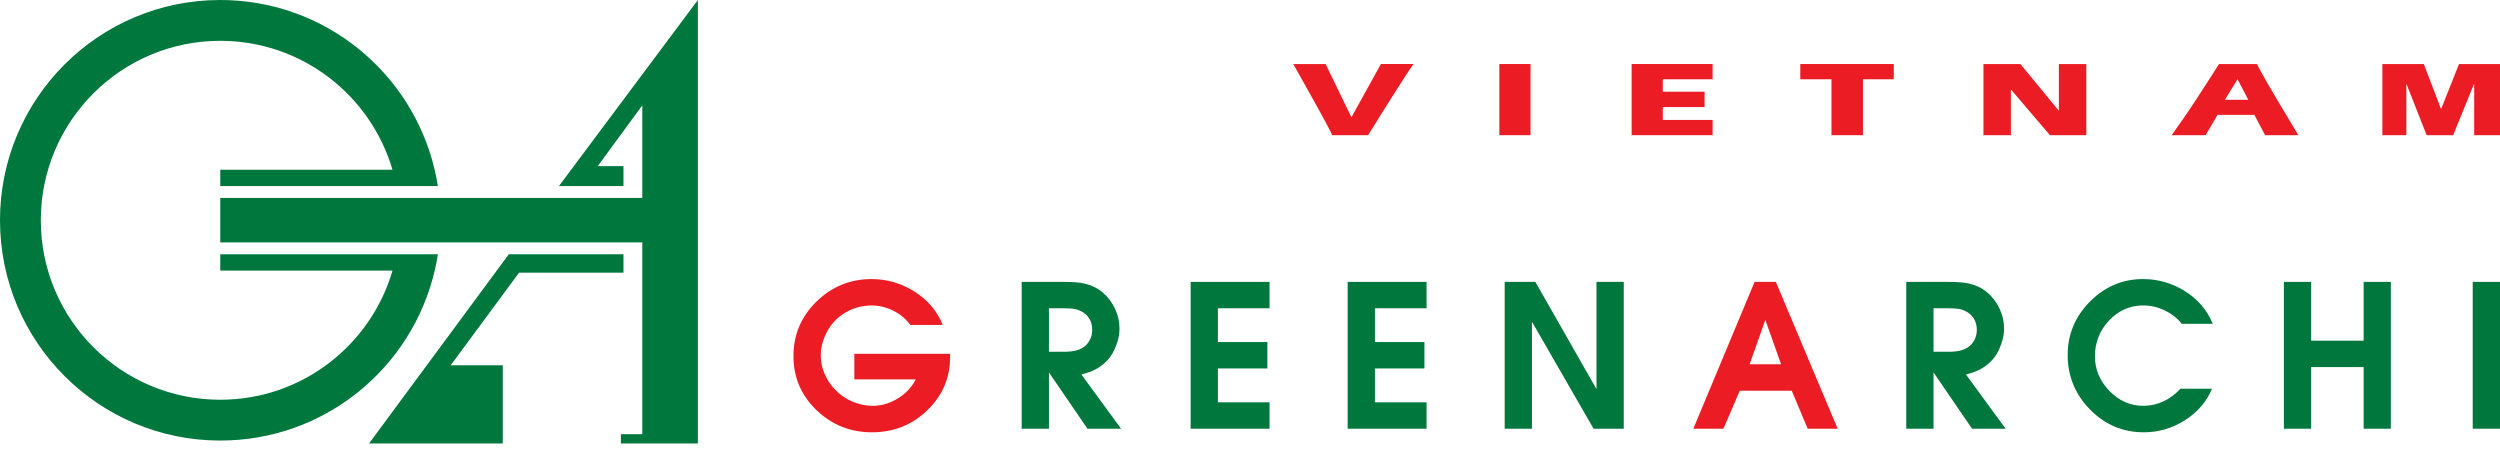 <svg width="300" height="54" viewBox="0 0 300 54" fill="none" xmlns="http://www.w3.org/2000/svg">
<g clip-path="url(#clip0_13_468)">
<path d="M52.165 32.471C52.315 31.827 52.449 31.175 52.551 30.514H26.433V32.471H47.103C44.492 41.425 36.229 47.969 26.433 47.969C14.54 47.969 4.898 38.327 4.898 26.433C4.898 14.54 14.54 4.898 26.433 4.898C36.221 4.898 44.478 11.43 47.098 20.372H26.433V22.33H52.547C52.444 21.668 52.311 21.016 52.159 20.372C49.419 8.696 38.944 0 26.433 0C11.834 0 0 11.834 0 26.433C0 41.032 11.834 52.867 26.433 52.867C38.954 52.867 49.432 44.159 52.165 32.471Z" fill="#00773D"/>
<path d="M67.072 22.328H74.817V19.937H71.727L77.075 12.644V23.755H52.732H47.796H26.433V29.087H47.799H52.732H77.075V52.101H74.506V53.213H83.744V0L67.072 22.328Z" fill="#00773D"/>
<path d="M74.817 32.719V30.514H63.914H61.054L59.426 32.719L44.286 53.213H60.333V43.834H54.082L62.287 32.719H74.817Z" fill="#00773D"/>
<path d="M113.133 38.996H109.231C108.718 38.275 108.041 37.704 107.198 37.285C106.356 36.865 105.489 36.656 104.595 36.656C103.841 36.656 103.116 36.787 102.416 37.046C101.718 37.306 101.085 37.685 100.518 38.181C99.904 38.725 99.414 39.398 99.045 40.202C98.676 41.006 98.491 41.811 98.491 42.619C98.491 42.992 98.526 43.357 98.595 43.719C98.664 44.08 98.776 44.442 98.928 44.807C99.08 45.173 99.26 45.513 99.47 45.832C99.68 46.151 99.916 46.446 100.18 46.717C100.778 47.353 101.474 47.842 102.27 48.184C103.066 48.526 103.891 48.697 104.745 48.697C105.77 48.697 106.762 48.407 107.72 47.825C108.679 47.242 109.402 46.478 109.891 45.53H102.52V42.456H114.013V42.84C114.013 45.371 113.081 47.523 111.217 49.292C109.4 51.017 107.208 51.876 104.637 51.876C102.066 51.876 99.862 51.003 98.022 49.257C96.151 47.478 95.216 45.305 95.216 42.736C95.216 40.167 96.137 37.983 97.982 36.185C99.826 34.389 102.028 33.489 104.591 33.489C106.423 33.489 108.127 33.981 109.704 34.967C111.335 35.992 112.475 37.337 113.127 38.998L113.133 38.996Z" fill="#EC1C24"/>
<path d="M131.453 44.331C131.997 44.044 132.48 43.673 132.903 43.219C133.326 42.765 133.67 42.181 133.934 41.467C134.082 41.086 134.185 40.733 134.247 40.408C134.309 40.081 134.341 39.748 134.341 39.406C134.341 38.583 134.155 37.783 133.782 37.006C133.409 36.229 132.914 35.585 132.297 35.073C131.68 34.562 130.955 34.212 130.126 34.025C129.822 33.956 129.47 33.906 129.066 33.873C128.663 33.843 128.213 33.827 127.715 33.827H122.601V51.447H125.874V44.692L130.497 51.447H134.528L129.765 44.936C130.409 44.782 130.972 44.58 131.453 44.331ZM127.655 42.211H125.872V36.994H127.678C127.972 36.994 128.226 37.002 128.436 37.017C128.645 37.033 128.82 37.052 128.959 37.075C129.401 37.167 129.786 37.337 130.113 37.581C130.439 37.825 130.68 38.119 130.834 38.46C130.989 38.802 131.066 39.171 131.066 39.567C131.066 40.329 130.799 40.965 130.263 41.477C129.951 41.763 129.54 41.965 129.028 42.083C128.678 42.167 128.22 42.211 127.653 42.211H127.655Z" fill="#00773D"/>
<path d="M142.877 51.445H152.344V48.278H146.148V44.213H152.088V41.046H146.148V36.992H152.344V33.825H142.877V51.445Z" fill="#00773D"/>
<path d="M161.719 51.445H171.187V48.278H164.992V44.213H170.932V41.046H164.992V36.992H171.187V33.825H161.719V51.445Z" fill="#00773D"/>
<path d="M191.579 33.825V46.694L184.242 33.825H180.562V51.445H183.835V38.611L191.229 51.445H194.852V33.825H191.579Z" fill="#00773D"/>
<path d="M203.201 51.445L210.551 33.825H213.101L220.52 51.445H216.922L215.012 46.892H208.77L206.814 51.445H203.205H203.201ZM209.955 43.713H213.728L211.841 38.379L209.955 43.713Z" fill="#EC1C24"/>
<path d="M237.601 44.331C238.146 44.044 238.628 43.673 239.051 43.219C239.474 42.765 239.819 42.181 240.082 41.467C240.23 41.086 240.334 40.733 240.397 40.408C240.459 40.081 240.49 39.748 240.49 39.406C240.49 38.583 240.303 37.783 239.93 37.006C239.557 36.229 239.063 35.585 238.446 35.073C237.828 34.562 237.105 34.212 236.274 34.025C235.971 33.956 235.619 33.906 235.215 33.873C234.811 33.843 234.361 33.827 233.863 33.827H228.75V51.447H232.023V44.692L236.646 51.447H240.676L235.913 44.936C236.557 44.782 237.121 44.58 237.601 44.331ZM233.805 42.211H232.023V36.994H233.828C234.125 36.994 234.377 37.002 234.586 37.017C234.796 37.033 234.971 37.052 235.109 37.075C235.551 37.167 235.936 37.337 236.263 37.581C236.588 37.825 236.83 38.119 236.984 38.46C237.14 38.802 237.217 39.171 237.217 39.567C237.217 40.329 236.949 40.965 236.413 41.477C236.101 41.763 235.692 41.965 235.178 42.083C234.828 42.167 234.371 42.211 233.805 42.211Z" fill="#00773D"/>
<path d="M257.191 36.656C258.083 36.656 258.943 36.854 259.766 37.25C260.589 37.646 261.271 38.181 261.815 38.858H265.531C264.856 37.212 263.742 35.906 262.194 34.939C260.646 33.971 258.969 33.489 257.17 33.489C254.708 33.489 252.585 34.387 250.799 36.185C249.012 37.983 248.12 40.127 248.12 42.619C248.12 45.111 249.016 47.326 250.804 49.145C252.595 50.967 254.747 51.876 257.262 51.876C259 51.876 260.623 51.407 262.131 50.467C263.683 49.495 264.786 48.222 265.438 46.648H261.654C261.033 47.315 260.346 47.825 259.592 48.172C258.839 48.521 258.048 48.697 257.216 48.697C255.647 48.697 254.285 48.101 253.127 46.909C251.97 45.717 251.391 44.327 251.391 42.734C251.391 41.142 251.96 39.644 253.099 38.448C254.235 37.252 255.6 36.654 257.191 36.654V36.656Z" fill="#00773D"/>
<path d="M283.637 40.883H277.336V33.825H274.065V51.445H277.336V44.05H283.637V51.445H286.899V33.825H283.637V40.883Z" fill="#00773D"/>
<path d="M300 33.825H296.727V51.445H300V33.825Z" fill="#00773D"/>
<path d="M162.171 14.076L159.073 7.684H155.19C155.694 8.58 156.209 9.498 156.736 10.436C157.263 11.374 157.723 12.197 158.117 12.907C158.509 13.617 158.884 14.305 159.242 14.974C159.6 15.643 159.803 16.059 159.859 16.22H164.17C164.661 15.434 165.29 14.428 166.057 13.201C166.826 11.974 167.53 10.863 168.17 9.867C168.811 8.871 169.291 8.142 169.613 7.682H165.713L162.171 14.074V14.076Z" fill="#EC1C24"/>
<path d="M183.662 7.684H179.922V16.222H183.662V7.684Z" fill="#EC1C24"/>
<path d="M195.796 16.222H205.513V14.393H199.536V12.849H204.547V11.007H199.536V9.513H205.513V7.684H195.796V16.222Z" fill="#EC1C24"/>
<path d="M216.035 9.513H219.779V16.222H223.554V9.513H227.254V7.684H216.035V9.513Z" fill="#EC1C24"/>
<path d="M247.064 13.257H247.03L242.451 7.684H238.013V16.222H241.307V10.776H241.342L245.995 16.222H250.358V7.684H247.064V13.257Z" fill="#EC1C24"/>
<path d="M273.167 11.815C272.69 11.013 272.267 10.292 271.902 9.649C271.536 9.007 271.179 8.353 270.829 7.684H266.285C266.238 7.757 265.863 8.34 265.163 9.432C264.463 10.524 263.892 11.409 263.45 12.084C263.008 12.759 262.542 13.447 262.058 14.151C261.573 14.855 261.085 15.545 260.593 16.224H264.673L266.106 13.784H270.527L271.815 16.224H275.803C275.415 15.568 274.999 14.87 274.551 14.13C274.103 13.39 273.642 12.619 273.165 11.817L273.167 11.815ZM266.985 11.978L268.486 9.538H268.521L269.792 11.978H266.983H266.985Z" fill="#EC1C24"/>
<path d="M295.081 7.684L292.949 13.051H292.914L290.856 7.684H285.884V16.222H288.762V10.124H288.797L291.197 16.222H294.381L296.868 10.1H296.902V16.222H300V7.684H295.081Z" fill="#EC1C24"/>
</g>
<defs>
<clipPath id="clip0_13_468">
<rect width="300" height="53.213" fill="white"/>
</clipPath>
</defs>
</svg>

